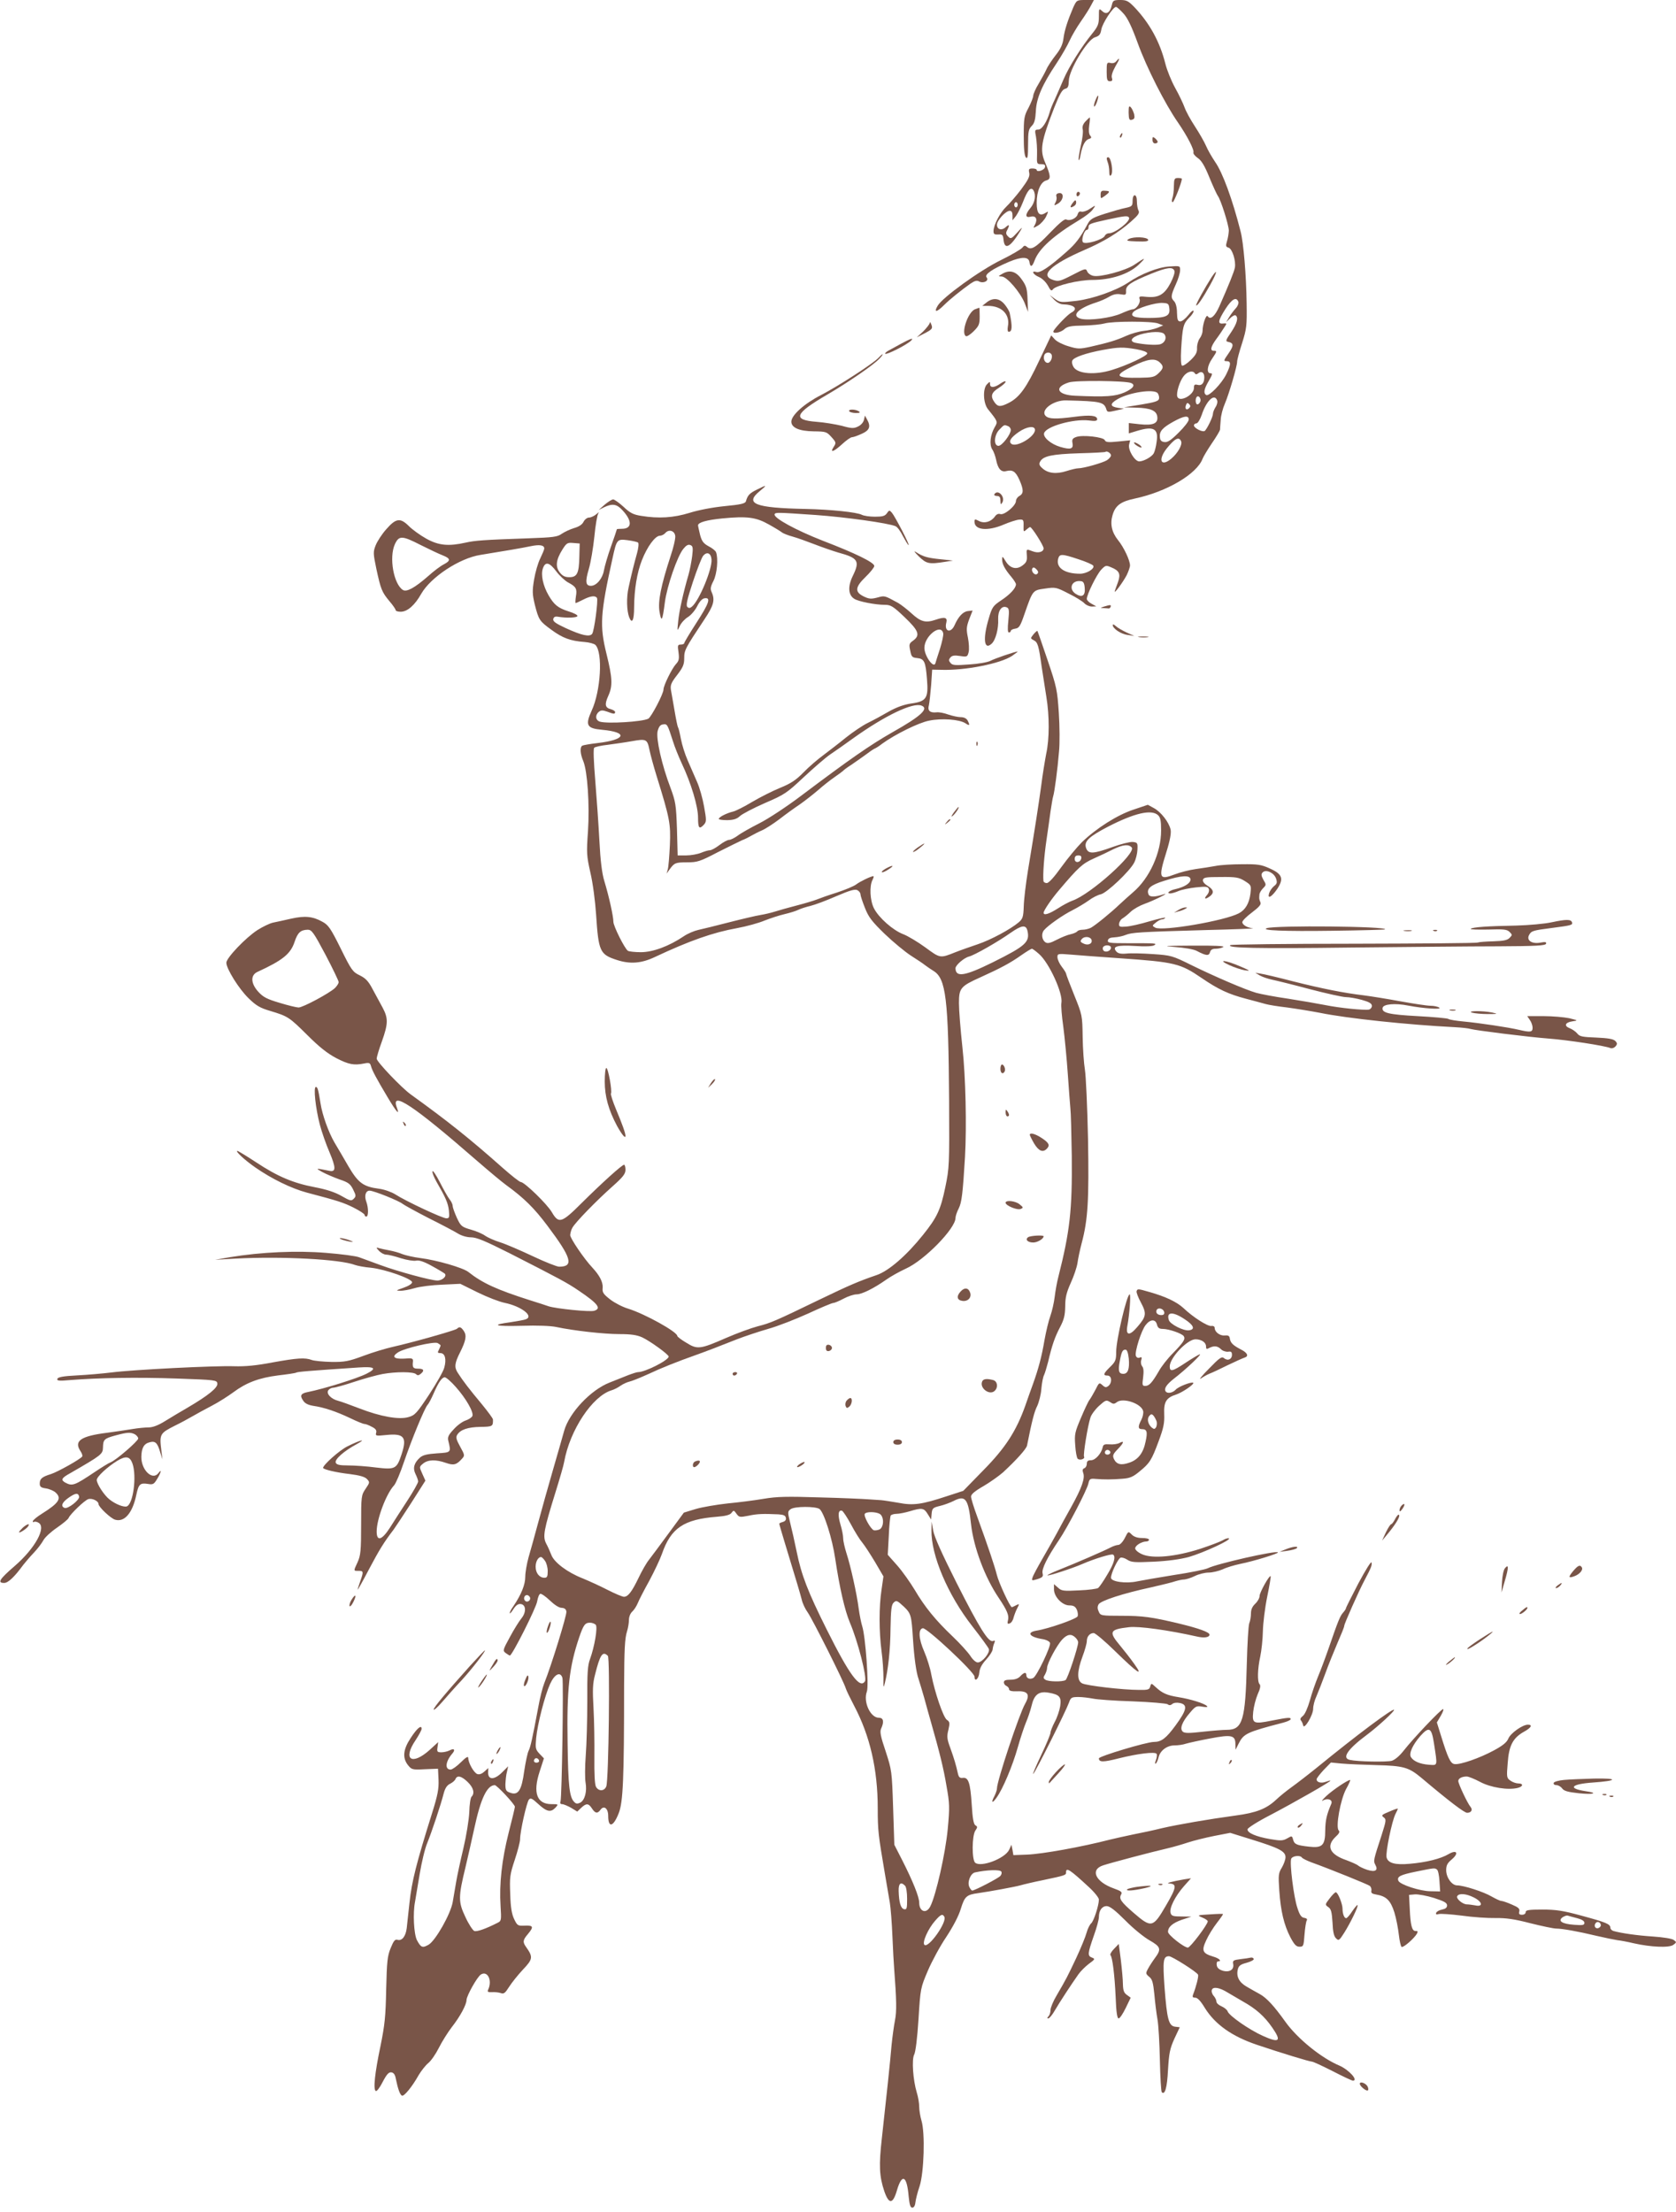 <?xml version="1.0" standalone="no"?>
<!DOCTYPE svg PUBLIC "-//W3C//DTD SVG 20010904//EN"
 "http://www.w3.org/TR/2001/REC-SVG-20010904/DTD/svg10.dtd">
<svg version="1.0" xmlns="http://www.w3.org/2000/svg"
 width="970pt" height="1280pt" viewBox="0 0 970 1280"
 preserveAspectRatio="xMidYMid meet">
<g transform="translate(0,1280) scale(0.1,-0.1)"
fill="#795548" stroke="none">
<path d="M6212 12758 c-32 -75 -51 -132 -57 -180 -4 -34 -17 -62 -45 -97 -21
-27 -46 -64 -54 -83 -8 -18 -29 -55 -45 -83 -17 -27 -30 -58 -31 -68 0 -10
-12 -41 -27 -70 -26 -48 -28 -61 -28 -164 0 -76 4 -116 13 -125 9 -9 12 6 12
75 0 75 3 90 21 108 16 16 21 36 24 85 3 76 37 154 120 278 30 45 64 105 76
132 12 27 41 76 64 109 23 33 50 75 59 93 l17 32 -50 0 c-49 0 -50 -1 -69 -42z"/>
<path d="M6435 12771 c-10 -44 -31 -58 -55 -36 -20 18 -20 17 -20 -31 0 -43
-5 -57 -40 -100 -61 -75 -134 -191 -165 -264 -15 -36 -38 -87 -50 -115 -13
-27 -27 -61 -30 -75 -16 -56 -45 -100 -66 -100 -20 0 -21 -3 -13 -42 4 -24 7
-69 6 -100 -2 -56 -1 -58 24 -58 19 0 25 -4 22 -17 -3 -18 -48 -32 -48 -16 0
4 -11 8 -24 8 -21 0 -24 -4 -19 -26 4 -20 -7 -41 -47 -95 -29 -38 -68 -83 -86
-100 -36 -34 -73 -105 -74 -141 0 -18 5 -21 28 -20 24 2 27 -2 30 -30 6 -62
39 -45 98 52 14 24 11 22 -18 -10 -34 -37 -38 -39 -53 -24 -13 13 -15 21 -6
37 16 31 13 37 -9 17 -23 -21 -50 -13 -50 15 0 25 51 80 74 80 11 0 16 -9 16
-27 l0 -28 20 25 c10 14 29 51 41 82 25 66 45 90 60 67 16 -26 9 -71 -16 -101
-33 -39 -33 -60 0 -52 30 8 42 -14 25 -46 -12 -22 -12 -22 18 -5 16 10 37 33
46 51 15 33 15 33 -3 22 -35 -22 -51 -4 -51 58 0 68 23 122 56 130 27 7 26 26
-7 103 -32 74 -24 121 53 319 31 78 45 103 62 108 17 4 21 13 22 47 1 62 107
238 151 251 25 8 32 16 37 45 6 36 68 131 85 131 5 0 24 -17 43 -38 24 -26 48
-76 83 -172 51 -141 157 -350 232 -458 53 -77 96 -159 90 -175 -2 -6 10 -21
26 -32 21 -14 40 -46 67 -113 21 -51 43 -98 48 -105 17 -21 64 -170 64 -202
-1 -16 -5 -44 -11 -62 -8 -26 -6 -32 9 -36 22 -6 44 -77 37 -116 -5 -25 -34
-97 -90 -224 -26 -58 -52 -80 -67 -57 -9 14 -30 -47 -30 -85 0 -11 -7 -31 -17
-44 -9 -13 -16 -38 -15 -56 1 -24 -7 -40 -37 -69 -22 -21 -44 -35 -50 -32 -6
4 -8 39 -5 94 8 130 12 148 45 182 17 16 29 35 27 41 -2 6 -16 -5 -31 -25 -16
-20 -36 -36 -46 -36 -14 0 -18 9 -19 50 0 31 -7 56 -16 66 -21 21 -20 34 9 98
14 30 25 67 25 82 0 26 0 26 -62 22 -65 -4 -165 -43 -238 -93 -69 -46 -203
-94 -300 -106 -89 -10 -94 -10 -124 11 l-31 23 26 -27 c14 -15 36 -27 50 -27
68 -2 92 -26 48 -49 -20 -11 -87 -80 -101 -104 -11 -20 38 -13 62 9 18 16 38
20 110 21 49 1 104 7 122 12 46 14 277 14 311 0 l29 -11 -33 -14 c-18 -7 -55
-16 -81 -18 -27 -3 -72 -16 -101 -29 -55 -25 -101 -39 -208 -63 -60 -13 -72
-13 -124 3 -32 9 -68 27 -80 40 l-21 23 -70 -147 c-73 -155 -113 -211 -175
-243 -49 -25 -64 -24 -83 3 -25 35 -19 56 24 83 22 14 40 30 40 36 0 6 -13 1
-29 -10 -35 -25 -61 -27 -61 -4 0 16 -1 16 -17 0 -26 -25 -23 -110 5 -145 57
-71 58 -72 39 -104 -26 -45 -32 -101 -14 -129 9 -13 18 -40 22 -59 10 -52 29
-74 59 -66 37 9 54 -2 76 -51 25 -57 25 -79 0 -93 -11 -6 -20 -19 -20 -29 0
-27 -67 -83 -90 -76 -12 4 -23 -1 -32 -14 -22 -31 -61 -42 -92 -26 -23 12 -26
12 -26 -4 0 -49 76 -56 168 -17 35 15 76 28 90 29 25 2 27 -1 26 -36 -1 -35 0
-37 16 -22 9 8 19 15 22 15 10 0 78 -107 78 -123 0 -21 -31 -30 -64 -17 -37
14 -36 15 -33 -26 2 -29 -3 -40 -25 -56 -35 -27 -73 -17 -98 25 -18 29 -20 30
-20 9 0 -26 15 -55 53 -100 15 -18 27 -37 27 -43 0 -22 -33 -58 -84 -92 -49
-33 -54 -39 -74 -108 -35 -117 -26 -184 17 -144 23 20 41 87 38 142 -2 48 20
80 48 69 15 -5 17 -16 11 -76 -5 -47 -4 -70 3 -70 6 0 11 4 11 9 0 5 11 11 25
13 23 3 30 14 54 84 49 140 47 138 119 148 61 9 65 8 137 -29 41 -20 82 -46
91 -56 9 -10 29 -19 43 -19 l26 1 -27 15 c-16 8 -28 21 -28 28 0 26 57 141 83
169 25 26 28 27 58 14 47 -19 56 -38 40 -84 -8 -21 -16 -45 -19 -53 -7 -23 47
50 69 92 10 21 19 46 19 56 0 29 -35 104 -69 146 -37 46 -47 95 -32 145 16 56
48 79 129 96 184 39 358 141 392 230 5 13 29 53 54 90 25 36 46 72 47 78 0 7
2 32 4 57 1 25 12 67 24 94 24 56 71 216 71 243 0 11 13 59 29 108 26 83 28
100 26 230 -2 160 -18 352 -35 416 -47 185 -104 341 -148 403 -18 27 -42 68
-52 92 -10 23 -39 74 -64 112 -25 38 -52 87 -60 110 -8 22 -32 73 -55 114 -22
40 -47 102 -56 138 -32 128 -91 235 -179 328 -35 36 -46 42 -82 42 -39 0 -43
-3 -49 -29z m-545 -1156 c0 -8 -4 -15 -10 -15 -5 0 -10 7 -10 15 0 8 5 15 10
15 6 0 10 -7 10 -15z m907 -382 c4 -9 -6 -39 -22 -70 -35 -67 -69 -87 -137
-81 -44 5 -48 3 -42 -14 6 -21 -20 -58 -41 -58 -7 0 -37 -11 -66 -24 -57 -26
-185 -42 -232 -31 -61 16 -19 61 88 95 22 7 55 21 73 32 23 14 43 19 67 15 31
-5 33 -4 32 20 -2 31 27 51 148 100 90 36 123 40 132 16z m370 -179 c3 -8 -3
-25 -14 -37 -11 -12 -29 -35 -39 -52 l-18 -30 23 23 c12 12 26 20 32 17 18
-12 9 -46 -26 -98 -31 -45 -33 -52 -18 -55 34 -7 35 -21 4 -66 -30 -43 -31
-46 -11 -46 26 0 25 -20 -4 -78 -28 -55 -99 -127 -115 -118 -17 11 -13 34 15
82 21 36 23 44 10 44 -24 0 -20 42 9 84 29 43 30 46 10 46 -23 0 -18 23 13 66
16 21 36 51 46 67 18 27 18 27 -5 25 -33 -4 -30 16 14 85 37 57 62 71 74 41z
m-399 -42 c4 -41 -21 -52 -121 -52 -83 0 -108 10 -88 34 18 22 128 56 171 53
32 -2 35 -5 38 -35z m-30 -145 c18 -21 3 -54 -27 -60 -25 -5 -89 -1 -138 9
-39 8 -26 32 25 48 60 18 126 20 140 3z m-161 -88 c38 -7 63 -16 63 -24 0 -14
-116 -69 -205 -96 -97 -30 -195 -23 -221 16 -8 12 -12 29 -8 38 7 19 79 44
177 62 92 17 117 17 194 4z m-492 -29 c10 -16 -5 -50 -21 -50 -17 0 -28 24
-20 45 6 17 32 20 41 5z m627 -47 c24 -22 23 -35 -8 -64 -22 -21 -36 -24 -107
-25 -144 -3 -153 13 -39 68 84 41 126 47 154 21z m203 -63 c5 -8 11 -7 20 0
19 15 35 4 35 -23 0 -34 -15 -51 -39 -44 -17 4 -21 1 -21 -18 0 -41 -83 -85
-96 -51 -8 21 13 90 37 120 21 27 53 34 64 16z m-370 -56 c29 -11 14 -32 -37
-55 -54 -23 -107 -27 -285 -19 -104 4 -126 49 -37 77 39 13 325 10 359 -3z
m155 -59 c6 -8 10 -22 8 -32 -2 -14 -24 -21 -103 -34 l-100 -16 70 -2 c84 -2
119 -17 123 -53 5 -39 -25 -51 -102 -43 l-63 7 0 -30 0 -30 46 14 c98 30 127
14 115 -63 -3 -26 -11 -56 -16 -65 -10 -21 -59 -48 -85 -48 -26 1 -66 67 -58
98 l6 24 -70 -7 c-58 -6 -72 -4 -77 8 -7 18 -129 32 -166 18 -20 -7 -25 -15
-21 -34 7 -35 -10 -41 -71 -23 -54 16 -101 56 -93 80 13 39 170 83 258 73 37
-5 49 -3 49 7 0 22 -41 26 -131 14 -108 -14 -149 -13 -167 5 -33 33 44 92 118
90 205 -5 220 -9 234 -54 4 -14 11 -15 53 -5 l48 11 -34 5 c-47 7 -49 23 -5
49 67 40 212 62 234 36z m247 -49 c-4 -9 -11 -16 -17 -16 -11 0 -14 33 -3 44
11 10 26 -11 20 -28z m97 8 c4 -9 0 -27 -9 -40 -8 -13 -15 -30 -15 -39 0 -18
-36 -91 -48 -99 -13 -8 -62 17 -62 32 0 6 6 12 14 12 8 0 21 21 31 49 27 82
73 126 89 85z m-162 -46 c-15 -15 -26 -4 -18 18 5 13 9 15 18 6 9 -9 9 -15 0
-24z m-2 -66 c0 -10 -26 -44 -59 -76 -44 -44 -64 -57 -82 -54 -17 2 -25 10
-26 28 -4 34 15 55 78 90 62 34 89 38 89 12z m-1046 -38 c9 -3 16 -13 16 -22
0 -26 -51 -92 -71 -92 -30 0 -26 64 6 95 27 28 27 28 49 19z m156 -22 c0 -40
-109 -104 -137 -80 -17 14 -3 36 43 68 48 33 94 38 94 12z m846 -66 c8 -20
-20 -69 -57 -100 -59 -50 -79 -9 -28 57 48 60 73 73 85 43z m-406 -81 c0 -7
-10 -19 -23 -28 -24 -15 -135 -47 -167 -47 -10 0 -40 -7 -68 -16 -59 -19 -108
-13 -140 17 -17 15 -20 24 -12 38 17 32 69 43 225 48 82 2 151 6 153 8 8 8 32
-8 32 -20z m-189 -601 c44 -14 82 -31 86 -37 11 -17 -37 -47 -76 -47 -89 0
-140 34 -127 86 8 30 21 30 117 -2z m-237 -84 c-14 -14 -39 14 -29 31 5 8 12
6 23 -5 11 -11 13 -19 6 -26z m274 -83 c4 -45 -16 -57 -53 -33 -43 29 -22 80
30 73 15 -1 21 -11 23 -40z"/>
<path d="M6574 10225 c11 -8 25 -15 30 -15 6 0 2 7 -8 15 -11 8 -25 15 -30 15
-6 0 -2 -7 8 -15z"/>
<path d="M6460 12445 c-7 -9 -21 -13 -34 -9 -20 4 -21 1 -21 -51 0 -46 3 -55
18 -55 14 0 17 5 12 20 -4 12 4 36 20 65 27 45 29 59 5 30z"/>
<path d="M6340 12220 c-7 -17 -10 -33 -8 -36 3 -3 11 9 17 27 14 42 7 49 -9 9z"/>
<path d="M6532 12148 c1 -39 4 -45 19 -41 15 4 17 11 13 32 -4 14 -12 32 -19
40 -11 11 -13 6 -13 -31z"/>
<path d="M6282 12097 c-14 -15 -19 -30 -16 -44 4 -12 -1 -57 -11 -98 -9 -42
-15 -79 -12 -81 3 -3 8 11 11 31 10 53 26 84 48 91 15 4 17 9 7 20 -7 9 -9 30
-5 59 4 25 5 45 3 45 -2 0 -13 -10 -25 -23z"/>
<path d="M6485 12019 c-4 -6 -5 -12 -2 -15 2 -3 7 2 10 11 7 17 1 20 -8 4z"/>
<path d="M6670 11991 c0 -12 6 -21 15 -21 8 0 15 4 15 9 0 5 -7 14 -15 21 -13
10 -15 9 -15 -9z"/>
<path d="M6410 11864 c6 -14 10 -39 10 -57 0 -21 3 -28 10 -21 15 15 1 104
-16 104 -10 0 -11 -6 -4 -26z"/>
<path d="M6794 11723 c0 -27 -4 -58 -9 -70 -4 -14 -3 -23 2 -23 8 0 53 115 53
135 0 3 -10 5 -22 5 -21 0 -23 -5 -24 -47z"/>
<path d="M6370 11673 c0 -24 0 -24 25 -6 31 23 31 28 0 29 -20 2 -25 -3 -25
-23z"/>
<path d="M6127 11682 c-12 -2 -16 -9 -13 -19 3 -8 1 -23 -5 -34 -10 -19 -9
-20 11 -9 36 19 42 69 7 62z"/>
<path d="M6230 11674 c0 -8 5 -12 10 -9 6 3 10 10 10 16 0 5 -4 9 -10 9 -5 0
-10 -7 -10 -16z"/>
<path d="M6555 11638 c0 -29 -3 -33 -40 -41 -22 -4 -77 -20 -121 -34 -69 -22
-84 -31 -98 -57 -45 -84 -71 -118 -129 -168 -96 -85 -148 -119 -169 -112 -32
10 -19 -15 15 -29 19 -8 40 -29 52 -50 15 -29 21 -33 29 -21 17 22 149 54 227
54 108 0 210 33 268 87 48 46 42 46 -24 1 -50 -34 -199 -74 -238 -64 -15 3
-31 15 -35 26 -7 18 -12 17 -85 -21 -72 -37 -81 -39 -112 -29 -79 26 -15 88
180 173 114 49 196 99 271 165 42 37 51 50 43 64 -5 9 -9 33 -9 52 0 22 -5 36
-13 36 -7 0 -12 -13 -12 -32z m-21 -97 c12 -19 -79 -91 -116 -91 -10 0 -21 -7
-24 -15 -9 -21 -111 -52 -126 -37 -12 12 7 72 23 72 5 0 9 7 9 15 0 19 8 22
112 45 98 21 115 23 122 11z"/>
<path d="M6207 11624 c-18 -24 -13 -31 11 -15 8 5 12 15 10 24 -2 12 -7 10
-21 -9z"/>
<path d="M6305 11590 c-16 -11 -37 -17 -46 -15 -11 4 -18 -2 -22 -15 -6 -23
-45 -41 -66 -30 -9 5 -39 -20 -93 -76 -84 -88 -110 -103 -134 -83 -12 10 -17
9 -27 -4 -7 -9 -61 -41 -122 -71 -125 -61 -340 -217 -368 -265 -24 -40 -7 -40
35 2 34 34 100 87 155 126 24 16 37 20 50 12 26 -13 59 5 43 24 -14 17 34 49
130 90 74 31 114 30 118 -2 5 -32 16 -28 30 10 25 68 110 145 262 236 30 18
63 43 73 57 22 29 20 29 -18 4z"/>
<path d="M6533 11417 c-18 -10 -11 -12 47 -14 52 -2 68 1 65 10 -7 16 -84 19
-112 4z"/>
<path d="M5800 11215 c-24 -14 -24 -14 -3 -15 30 0 107 -90 133 -153 l20 -52
-3 72 c-2 61 -7 79 -33 115 -33 48 -70 59 -114 33z"/>
<path d="M7013 11197 c-39 -61 -94 -160 -90 -164 6 -6 37 39 82 120 39 71 45
99 8 44z"/>
<path d="M5710 11050 l-25 -20 33 0 c81 0 129 -51 115 -120 -3 -18 -1 -30 5
-30 20 0 22 29 6 107 -2 12 -16 35 -30 52 -30 36 -67 40 -104 11z"/>
<path d="M5642 11010 c-40 -17 -81 -137 -52 -155 6 -4 26 9 45 28 31 31 35 41
35 86 0 28 -1 51 -2 50 -2 0 -13 -4 -26 -9z"/>
<path d="M5381 10931 c-1 -7 -18 -29 -38 -49 l-37 -34 41 21 c49 25 53 30 42
56 -4 11 -8 14 -8 6z"/>
<path d="M5215 10811 c-27 -15 -61 -33 -73 -40 -13 -7 -21 -15 -19 -18 8 -8
126 52 150 76 19 19 -5 11 -58 -18z"/>
<path d="M5085 10730 c-29 -32 -231 -163 -333 -216 -98 -50 -172 -117 -172
-154 0 -35 46 -55 129 -56 71 -1 75 -2 103 -33 28 -31 28 -34 13 -57 -24 -37
0 -29 49 16 24 22 49 40 57 40 8 0 33 9 57 20 45 20 53 42 30 83 l-12 22 -6
-25 c-3 -14 -18 -31 -34 -38 -24 -12 -37 -12 -94 4 -37 9 -103 20 -146 23
-142 11 -128 47 61 157 120 70 270 173 302 208 14 14 22 26 19 26 -3 0 -13 -9
-23 -20z"/>
<path d="M4915 10420 c3 -5 21 -10 38 -10 24 0 28 3 17 10 -20 13 -63 13 -55
0z"/>
<path d="M4381 9967 c-43 -21 -54 -33 -64 -68 -4 -13 -30 -19 -124 -28 -70 -7
-153 -23 -203 -39 -91 -28 -177 -34 -280 -17 -44 7 -63 16 -101 52 -25 23 -53
43 -60 43 -8 0 -30 -14 -49 -30 l-35 -31 32 16 c47 22 72 19 105 -17 58 -62
57 -108 -3 -108 -16 0 -29 -1 -29 -3 0 -2 -15 -47 -34 -100 -19 -53 -37 -116
-41 -139 -8 -46 -43 -88 -75 -88 -31 0 -34 24 -12 98 11 37 25 121 32 187 6
66 17 127 23 135 7 8 1 6 -11 -5 -13 -11 -32 -20 -43 -20 -11 0 -25 -11 -32
-25 -8 -16 -27 -28 -55 -36 -23 -7 -55 -22 -71 -33 -25 -18 -49 -21 -192 -26
-263 -9 -311 -13 -364 -25 -99 -22 -156 -17 -228 23 -36 20 -81 53 -100 72
-50 50 -75 47 -131 -17 -26 -29 -53 -71 -62 -94 -15 -38 -14 -48 4 -135 26
-120 32 -135 76 -188 20 -23 36 -47 36 -52 0 -5 13 -9 29 -9 39 0 82 38 119
104 55 96 221 206 343 225 142 23 242 40 289 50 52 11 80 7 80 -13 0 -6 -11
-32 -23 -57 -13 -25 -29 -81 -36 -123 -11 -66 -10 -85 4 -144 23 -90 27 -96
97 -147 64 -47 109 -64 191 -70 27 -2 56 -10 63 -17 44 -44 31 -267 -22 -381
-38 -84 -28 -102 60 -110 154 -14 139 -58 -27 -77 -43 -5 -82 -12 -87 -15 -15
-9 -12 -48 6 -90 24 -59 37 -252 27 -405 -9 -126 -8 -142 14 -240 14 -59 28
-166 33 -243 14 -214 22 -230 120 -262 77 -25 142 -20 220 17 200 94 336 142
475 167 55 10 127 30 160 44 33 13 85 30 115 37 30 7 66 18 80 25 14 7 46 17
71 23 25 6 92 31 149 56 79 34 108 42 122 35 10 -5 18 -16 18 -24 0 -8 12 -44
26 -79 21 -54 41 -79 114 -150 49 -47 118 -104 152 -126 35 -22 72 -47 83 -56
11 -8 32 -23 47 -32 73 -44 87 -159 91 -752 2 -373 1 -389 -22 -500 -27 -131
-48 -175 -129 -276 -95 -119 -198 -208 -267 -232 -105 -36 -159 -59 -331 -142
-258 -125 -284 -136 -359 -155 -38 -10 -120 -40 -182 -67 -151 -66 -167 -68
-231 -28 -29 17 -52 35 -52 39 0 24 -188 128 -284 158 -31 9 -78 33 -104 53
-41 32 -47 41 -44 69 2 32 -18 71 -60 116 -48 51 -128 169 -128 188 1 12 6 32
13 43 17 31 140 157 230 237 63 56 77 74 77 98 0 16 -4 29 -8 29 -12 0 -129
-106 -244 -220 -118 -118 -134 -123 -174 -55 -27 47 -159 175 -180 175 -7 0
-54 37 -106 83 -187 166 -317 270 -531 424 -54 39 -197 189 -197 207 0 8 13
53 30 99 37 104 37 134 5 195 -14 26 -40 74 -58 107 -25 48 -41 64 -75 81 -40
19 -48 29 -110 155 -58 117 -72 137 -106 155 -55 31 -101 36 -181 18 -38 -9
-86 -19 -105 -23 -19 -4 -60 -24 -90 -43 -68 -44 -180 -161 -180 -189 0 -35
73 -152 129 -206 44 -43 67 -56 125 -73 103 -31 110 -36 215 -140 69 -69 116
-106 167 -133 72 -37 102 -43 162 -31 29 6 34 3 39 -15 7 -26 31 -71 96 -180
52 -87 72 -109 54 -61 -39 103 94 15 467 -310 67 -58 141 -120 166 -138 102
-74 162 -133 239 -236 139 -185 154 -236 67 -236 -13 0 -81 27 -151 60 -70 33
-155 70 -190 81 -36 11 -74 29 -87 38 -13 10 -49 26 -81 35 -55 16 -60 20 -83
69 -13 29 -24 59 -24 68 0 9 -8 27 -19 40 -10 13 -35 58 -56 99 -21 41 -40 69
-42 62 -3 -6 8 -33 23 -60 53 -92 67 -123 72 -167 4 -40 2 -45 -15 -45 -23 0
-238 101 -296 139 -21 13 -62 28 -93 32 -92 12 -121 34 -177 129 -27 47 -64
110 -82 140 -34 59 -70 159 -80 225 -13 81 -17 95 -27 95 -15 0 -2 -122 23
-218 11 -42 36 -114 56 -160 38 -90 38 -116 -2 -107 -79 16 -82 16 -40 -7 22
-12 67 -31 100 -43 51 -17 63 -26 79 -59 17 -34 17 -39 3 -53 -14 -14 -21 -12
-70 16 -38 22 -87 38 -155 51 -126 24 -216 62 -341 145 -55 36 -103 65 -107
65 -15 0 42 -53 104 -96 95 -66 208 -121 297 -145 186 -49 213 -58 273 -88 34
-17 62 -36 62 -41 0 -6 5 -10 10 -10 13 0 13 51 0 86 -13 34 -4 64 19 64 24 0
171 -59 192 -77 9 -7 76 -44 150 -82 74 -37 150 -77 169 -89 21 -13 52 -22 76
-22 32 0 82 -21 223 -92 290 -148 332 -170 401 -217 111 -75 132 -103 89 -116
-24 -8 -221 12 -264 26 -16 6 -64 21 -105 34 -195 62 -278 100 -360 165 -31
24 -182 68 -277 80 -40 5 -87 16 -105 23 -18 8 -51 17 -73 21 -22 4 -49 10
-60 13 -20 6 -20 5 -1 -16 11 -11 29 -21 40 -21 12 0 50 -9 86 -21 36 -11 75
-17 88 -14 16 4 45 -5 90 -30 37 -20 71 -41 76 -45 14 -14 -13 -40 -43 -40
-37 0 -231 53 -331 90 -47 17 -101 37 -120 44 -19 8 -106 19 -193 26 -169 14
-375 5 -557 -25 l-85 -15 120 7 c272 14 603 -4 690 -37 14 -5 55 -13 92 -16
83 -9 238 -64 238 -84 0 -9 -21 -22 -50 -32 -43 -15 -46 -17 -20 -17 17 -1 55
6 85 15 30 9 102 18 160 20 l104 5 101 -50 c55 -27 125 -54 155 -60 97 -20
171 -77 124 -95 -9 -4 -49 -11 -88 -17 -119 -16 -93 -25 62 -21 91 3 169 0
202 -7 98 -21 274 -41 365 -41 67 0 101 -5 132 -19 45 -21 153 -99 153 -111 0
-21 -136 -90 -177 -90 -8 0 -35 -9 -61 -19 -26 -10 -72 -29 -103 -41 -109 -42
-235 -175 -264 -280 -7 -25 -35 -124 -63 -220 -28 -96 -67 -236 -87 -310 -20
-74 -45 -165 -56 -202 -10 -36 -19 -87 -19 -112 0 -46 -23 -103 -69 -171 -12
-16 -21 -34 -21 -40 0 -5 10 5 21 23 15 23 28 32 43 30 31 -4 33 -48 3 -84
-13 -16 -43 -64 -66 -107 -41 -75 -42 -79 -25 -92 11 -8 22 -15 25 -15 13 0
153 277 158 314 4 22 11 41 18 43 6 2 31 -15 55 -38 26 -25 53 -43 68 -43 17
-1 26 -7 28 -22 3 -20 -87 -312 -128 -414 -10 -25 -25 -85 -34 -135 -35 -187
-46 -236 -57 -257 -6 -12 -17 -64 -25 -116 -15 -113 -35 -143 -81 -126 -24 8
-28 15 -28 49 1 22 4 55 9 72 l7 32 -35 -35 c-44 -44 -81 -45 -81 -2 l1 27
-22 -20 c-14 -13 -29 -19 -41 -15 -20 6 -53 65 -53 93 0 12 -13 5 -43 -25 -23
-23 -50 -42 -59 -42 -35 0 -30 47 10 93 19 22 10 32 -16 18 -12 -6 -33 -11
-47 -11 -24 0 -27 3 -23 29 l4 30 -49 -45 c-104 -93 -158 -56 -82 56 19 29 35
58 35 66 0 25 -26 4 -63 -53 -44 -66 -49 -115 -16 -157 21 -26 25 -28 98 -24
l76 3 3 -64 c2 -52 -4 -87 -38 -195 -90 -287 -117 -393 -130 -516 -6 -58 -14
-124 -16 -147 -6 -49 -28 -76 -54 -68 -14 4 -22 -6 -39 -48 -19 -46 -22 -77
-26 -238 -3 -157 -8 -206 -33 -329 -33 -157 -43 -252 -27 -260 6 -3 24 21 40
53 23 44 35 57 50 55 14 -2 22 -14 26 -38 12 -58 24 -93 36 -97 12 -4 58 51
96 119 15 25 40 57 56 70 16 13 43 52 61 88 18 36 52 90 75 120 48 61 85 130
85 157 1 25 62 134 83 147 38 24 67 -32 43 -86 -7 -14 -3 -17 21 -16 15 1 38
-1 50 -5 19 -7 26 -1 49 35 15 24 51 69 80 100 58 61 60 73 19 131 -21 29 -19
41 10 75 35 42 32 51 -17 49 -41 -2 -44 0 -62 37 -14 29 -21 68 -23 145 -4 97
-2 114 26 198 17 51 31 105 31 120 0 45 38 213 51 229 10 12 18 8 55 -26 49
-45 72 -49 99 -20 18 20 17 20 -23 20 -85 0 -109 65 -69 188 l25 77 -26 27
c-23 25 -24 32 -19 90 8 83 50 246 81 314 26 57 59 73 71 35 7 -24 -3 -694
-11 -715 -4 -10 -1 -16 9 -16 9 0 32 -10 52 -21 l36 -22 23 22 c29 27 42 27
62 -4 19 -29 32 -31 49 -8 20 28 45 9 45 -35 0 -72 30 -64 61 16 25 64 31 194
31 737 1 209 4 275 17 315 6 19 11 49 11 66 0 18 8 38 19 48 11 10 25 32 32
49 7 18 37 76 67 130 29 54 62 124 73 155 52 150 126 200 318 215 52 4 77 11
85 23 12 16 14 15 28 -5 15 -21 19 -22 70 -12 51 11 84 12 173 8 30 -2 41 -7
43 -20 3 -12 -4 -20 -17 -24 -12 -3 -21 -8 -21 -10 0 -3 14 -51 31 -107 78
-256 89 -294 99 -332 5 -23 21 -56 35 -75 27 -38 209 -400 220 -439 4 -13 26
-58 48 -100 92 -174 137 -368 137 -594 0 -127 3 -153 41 -376 11 -63 24 -140
29 -170 5 -30 12 -118 15 -195 3 -77 8 -160 10 -185 14 -184 15 -250 5 -300
-6 -30 -15 -95 -20 -145 -8 -97 -30 -302 -56 -537 -18 -158 -15 -222 14 -308
27 -78 50 -76 74 8 29 97 57 82 67 -38 5 -49 10 -65 21 -65 9 0 16 11 18 30 2
17 12 59 24 93 26 80 33 310 11 381 -7 24 -13 60 -13 80 0 20 -6 57 -14 82
-22 73 -30 192 -15 220 8 15 18 95 25 205 11 179 12 181 54 280 23 54 71 143
107 196 40 61 72 122 84 163 22 71 33 81 100 90 70 10 211 36 244 45 17 5 75
19 130 30 133 28 135 29 135 46 0 30 22 16 131 -85 33 -30 59 -63 59 -73 0
-34 -30 -126 -45 -138 -8 -7 -20 -31 -26 -53 -6 -23 -33 -89 -60 -147 -52
-110 -56 -118 -113 -216 -20 -33 -36 -72 -36 -85 0 -14 -5 -30 -12 -37 -8 -8
-8 -12 -1 -12 6 0 24 21 39 48 28 48 97 153 136 208 12 17 39 44 60 60 36 26
37 29 18 36 -27 10 -25 24 10 125 17 46 30 96 30 109 0 39 18 64 45 64 18 0
49 -24 108 -83 45 -46 108 -97 140 -115 65 -37 70 -51 31 -103 -14 -19 -32
-47 -40 -62 -14 -26 -13 -29 7 -46 18 -14 23 -33 30 -102 4 -46 12 -111 18
-144 6 -33 12 -140 14 -238 2 -97 7 -180 11 -184 18 -18 31 26 36 130 6 98 11
122 37 180 l31 66 -26 3 c-38 4 -48 43 -62 227 -11 157 -8 181 26 181 17 0
161 -91 168 -107 4 -10 -11 -69 -29 -115 -5 -14 -2 -18 13 -18 13 0 31 -19 55
-59 60 -96 157 -165 303 -214 136 -46 304 -97 317 -97 7 0 61 -25 120 -55 58
-30 111 -55 117 -55 34 0 -23 63 -78 87 -105 44 -244 157 -313 254 -65 91
-108 138 -148 160 -20 11 -54 30 -76 43 -44 25 -61 59 -51 100 5 21 16 29 51
38 25 7 44 17 41 23 -2 5 -10 9 -17 7 -7 -2 -34 -6 -60 -9 -41 -5 -45 -8 -42
-27 7 -33 -20 -51 -60 -40 -22 7 -33 17 -35 32 -2 12 1 22 7 22 25 0 8 18 -28
28 -62 19 -68 34 -40 94 13 29 41 74 62 101 21 27 37 50 35 51 -1 2 -36 1 -77
-2 -73 -4 -74 -5 -43 -18 18 -7 32 -17 32 -22 0 -18 -101 -152 -115 -152 -22
0 -115 73 -115 91 0 28 26 51 80 70 l55 18 -57 1 c-48 0 -58 3 -63 20 -9 27
26 97 77 155 l41 46 -39 -6 c-74 -13 -109 -23 -88 -24 47 -2 44 -22 -18 -128
-75 -129 -84 -131 -187 -42 -75 65 -86 82 -72 107 7 13 0 19 -42 34 -107 38
-140 109 -62 134 42 14 279 77 375 99 30 7 82 22 115 33 33 11 102 28 152 38
l93 18 122 -38 c162 -50 198 -69 198 -103 0 -14 -10 -41 -21 -60 -20 -32 -21
-44 -15 -132 8 -119 27 -199 64 -271 23 -43 34 -55 53 -55 23 0 24 4 29 70 3
39 9 76 13 82 5 7 -1 13 -14 15 -17 2 -27 16 -40 57 -21 60 -46 260 -36 285 7
17 52 22 62 7 3 -5 27 -17 53 -27 111 -40 328 -128 340 -137 7 -6 11 -18 9
-28 -3 -13 4 -18 28 -22 59 -10 83 -34 105 -103 11 -36 22 -94 26 -130 4 -35
11 -67 16 -70 10 -6 73 49 89 77 6 13 4 16 -8 15 -21 -1 -30 33 -34 131 l-4
78 35 3 c19 1 69 -8 110 -21 59 -19 75 -28 75 -43 0 -13 -9 -20 -29 -24 -16
-3 -31 -11 -34 -19 -3 -9 1 -11 15 -7 10 3 70 -1 133 -9 63 -9 151 -15 195
-14 60 1 110 -6 202 -30 68 -17 135 -31 150 -31 34 0 125 -16 233 -42 47 -11
101 -22 120 -25 19 -2 62 -10 95 -18 102 -23 207 -27 230 -9 19 14 19 16 2 28
-10 8 -61 16 -120 20 -92 6 -182 19 -229 32 -10 3 -18 12 -18 19 0 21 -24 31
-168 70 -106 29 -147 35 -226 35 -79 0 -96 -3 -96 -15 0 -9 -9 -15 -21 -15
-16 0 -20 5 -16 19 4 16 -5 24 -43 40 -27 12 -54 21 -61 21 -7 0 -32 12 -57
26 -46 27 -161 64 -199 64 -30 0 -63 45 -63 88 0 28 7 41 32 62 43 36 30 59
-18 31 -45 -27 -130 -48 -224 -56 -86 -8 -127 4 -135 37 -7 27 31 210 51 250
8 15 14 29 14 32 0 2 -22 -5 -49 -17 -44 -18 -48 -22 -33 -33 16 -12 15 -19
-11 -101 -49 -150 -49 -151 -37 -174 18 -32 0 -44 -47 -29 -21 7 -45 18 -53
25 -8 7 -39 20 -68 31 -96 33 -118 81 -63 134 21 19 27 30 19 38 -19 19 10
179 43 240 16 28 26 52 23 52 -14 0 -99 -57 -138 -93 -22 -21 -31 -33 -20 -26
28 16 59 5 49 -19 -27 -63 -34 -95 -35 -153 0 -88 -17 -104 -94 -95 -72 8 -85
14 -92 41 -6 22 -7 23 -34 7 -25 -14 -37 -15 -100 -4 -80 14 -130 35 -130 56
0 8 60 46 134 84 137 72 346 191 346 198 0 2 -11 -1 -25 -6 -28 -11 -55 -4
-55 14 0 6 19 30 41 54 l42 43 61 -6 c33 -3 124 -7 201 -9 158 -4 188 -12 263
-75 160 -135 247 -201 263 -201 24 0 34 17 20 34 -18 21 -71 134 -71 150 0 15
21 26 49 26 10 0 45 -14 77 -31 61 -33 162 -49 218 -35 32 8 34 26 3 26 -12 0
-33 7 -45 16 -22 15 -23 20 -16 102 7 101 30 145 94 181 42 23 52 41 23 41
-31 0 -100 -49 -113 -80 -9 -22 -32 -41 -84 -69 -81 -44 -195 -84 -228 -79
-23 3 -38 34 -79 167 l-23 74 23 39 c12 21 18 38 13 38 -12 0 -174 -171 -227
-239 -25 -32 -51 -54 -70 -60 -29 -8 -198 -5 -242 5 -49 10 -14 62 99 146 64
48 162 138 156 144 -9 8 -212 -143 -447 -335 -52 -42 -117 -92 -145 -112 -28
-20 -69 -53 -91 -74 -56 -52 -114 -75 -235 -91 -155 -21 -334 -52 -425 -73
-44 -11 -118 -27 -165 -36 -47 -10 -107 -23 -135 -30 -167 -43 -389 -83 -480
-87 l-80 -3 -5 30 -6 30 -14 -30 c-25 -50 -162 -102 -196 -74 -20 17 -19 157
1 186 13 19 13 23 1 30 -11 6 -17 38 -22 120 -8 126 -19 160 -52 155 -16 -2
-23 3 -28 25 -11 50 -22 87 -44 148 -19 51 -21 67 -11 105 9 40 8 47 -9 58
-21 15 -70 159 -90 262 -6 36 -25 96 -41 133 -32 73 -36 130 -8 135 23 4 299
-254 299 -280 0 -34 25 -14 28 24 2 24 15 48 39 74 20 22 37 48 38 59 1 11 5
28 10 38 5 13 4 16 -8 11 -26 -9 -77 72 -212 339 -84 167 -128 265 -134 300
l-9 52 -1 -50 c-3 -144 95 -375 236 -555 49 -63 93 -123 96 -132 8 -22 -38
-78 -64 -78 -11 0 -29 16 -43 38 -13 20 -59 71 -102 112 -99 94 -161 170 -220
270 -26 43 -71 107 -101 141 l-55 62 6 109 c2 59 8 112 11 118 3 5 19 10 34
10 15 0 50 7 77 15 69 21 82 19 103 -16 l20 -32 3 34 c3 31 7 35 49 45 25 6
59 19 77 28 70 36 86 15 102 -134 15 -134 80 -308 160 -426 49 -73 61 -102 54
-129 -5 -20 -3 -24 10 -19 9 3 19 18 22 33 4 14 13 39 21 54 14 27 13 28 -6
18 -11 -6 -22 -11 -25 -11 -10 0 -76 142 -87 188 -12 48 -48 156 -113 335 -20
54 -36 106 -36 117 0 13 22 32 73 61 39 23 89 59 111 78 81 75 136 137 140
156 29 145 42 196 59 229 10 22 22 67 24 100 3 34 10 70 16 80 5 11 15 45 23
75 22 95 39 144 69 201 23 44 29 68 30 120 0 51 7 80 32 136 18 39 35 90 39
115 3 24 14 76 24 114 37 138 43 252 37 605 -4 184 -12 364 -18 400 -6 36 -12
121 -13 190 -2 124 -2 126 -49 242 -26 64 -47 120 -47 124 0 4 -11 22 -25 40
-14 18 -25 43 -25 55 0 21 2 21 78 15 42 -4 169 -13 282 -21 319 -22 351 -30
474 -114 98 -67 157 -94 256 -120 47 -13 99 -26 115 -31 17 -5 73 -14 125 -20
52 -7 138 -21 190 -31 156 -32 506 -69 780 -83 41 -2 82 -7 90 -10 25 -8 336
-47 455 -56 106 -8 323 -41 356 -55 9 -3 21 1 29 10 11 13 11 19 -2 32 -12 11
-42 16 -110 19 -79 3 -96 6 -109 23 -10 12 -29 25 -44 31 -35 13 -27 34 16 40
33 5 33 5 -19 18 -30 6 -96 12 -148 12 l-95 0 15 -22 c9 -12 16 -33 16 -45 0
-26 -12 -28 -80 -12 -59 14 -225 39 -320 48 -42 4 -81 10 -88 15 -6 4 -86 11
-177 16 -168 9 -209 19 -203 48 4 22 72 28 148 13 88 -17 198 -24 180 -12 -8
6 -31 11 -51 11 -20 0 -98 12 -175 26 -76 14 -170 29 -209 34 -118 14 -243 39
-410 81 -88 23 -173 43 -190 45 l-30 5 27 -16 c16 -9 47 -19 70 -24 24 -5 122
-29 219 -55 96 -25 190 -46 209 -46 18 0 60 -7 92 -16 43 -12 58 -21 58 -35 0
-9 -8 -19 -17 -21 -28 -5 -170 9 -253 26 -41 8 -138 25 -215 37 -77 11 -160
27 -185 34 -65 19 -237 93 -372 159 -113 56 -120 58 -225 65 -59 4 -129 6
-154 3 -33 -3 -49 1 -59 13 -24 29 6 37 110 31 56 -4 101 -2 110 4 18 12 12
12 -153 12 -105 0 -118 2 -115 16 2 12 14 17 38 18 19 1 49 7 65 14 36 14 72
17 460 28 165 4 290 9 277 10 -32 3 -62 20 -62 36 0 8 25 33 56 56 41 31 54
46 49 58 -8 20 -8 21 -6 45 0 9 10 26 21 37 19 19 19 21 2 49 -13 24 -14 33
-4 43 19 19 65 -2 77 -35 8 -24 6 -31 -12 -45 -11 -9 -24 -28 -28 -41 -11 -36
15 -22 47 25 39 59 30 86 -42 118 -50 23 -70 26 -161 25 -57 0 -126 -4 -154
-10 -27 -5 -79 -13 -115 -18 -36 -5 -91 -19 -122 -31 -90 -34 -95 -22 -47 131
21 67 28 109 24 128 -9 43 -56 103 -97 125 l-35 19 -83 -28 c-94 -31 -215
-108 -298 -188 -29 -29 -83 -94 -119 -144 -43 -60 -73 -93 -85 -93 -10 0 -19
6 -19 13 -4 36 4 144 17 232 8 55 19 131 24 170 6 38 12 77 15 86 8 24 26 159
34 259 5 47 4 148 -1 225 -9 132 -12 149 -65 305 -31 91 -57 167 -59 169 -2 2
-12 -7 -23 -20 -18 -23 -18 -23 2 -34 23 -11 29 -31 46 -155 7 -47 19 -124 27
-173 18 -110 18 -243 -1 -329 -7 -37 -21 -120 -29 -185 -16 -116 -33 -227 -77
-493 -12 -74 -23 -166 -24 -205 -2 -61 -6 -72 -29 -92 -47 -40 -162 -102 -237
-127 -41 -14 -99 -34 -129 -46 -90 -36 -88 -36 -175 28 -44 32 -101 66 -127
76 -59 22 -142 95 -170 150 -23 45 -27 130 -8 165 6 12 8 21 5 21 -14 0 -78
-31 -100 -48 -13 -10 -63 -31 -112 -47 -48 -15 -101 -34 -118 -41 -16 -6 -68
-22 -115 -34 -47 -12 -103 -28 -125 -35 -22 -7 -60 -16 -85 -20 -25 -4 -106
-23 -180 -42 -74 -19 -154 -39 -178 -44 -23 -5 -62 -21 -85 -37 -86 -58 -179
-92 -248 -92 -35 0 -69 4 -75 8 -19 13 -84 143 -84 168 0 31 -25 145 -52 234
-14 45 -23 118 -29 235 -5 94 -16 251 -24 349 -9 109 -12 183 -6 189 5 5 40
13 78 17 37 5 101 14 140 21 84 15 89 12 102 -51 5 -25 23 -92 41 -150 77
-248 82 -276 77 -400 -3 -63 -8 -126 -12 -140 l-7 -25 18 25 c27 37 33 40 102
40 57 0 74 5 175 58 62 31 126 63 142 70 17 6 41 19 55 27 14 8 41 22 60 30
19 8 64 37 100 64 36 28 90 67 120 87 30 21 77 58 105 82 27 24 70 58 95 75
25 17 47 34 50 37 3 4 23 19 45 33 22 15 58 40 80 56 22 17 47 34 55 38 8 3
29 16 45 29 74 54 213 123 273 134 73 15 175 7 209 -15 25 -17 28 -13 13 16
-7 12 -21 19 -39 19 -16 0 -48 7 -72 15 -24 9 -55 15 -69 13 -38 -4 -53 10
-44 41 3 14 9 67 13 116 l6 90 50 -1 c141 -5 346 36 413 81 20 14 34 25 32 25
-14 0 -134 -41 -158 -54 -15 -8 -71 -18 -123 -21 -81 -6 -97 -5 -108 9 -11 13
-11 19 -1 31 10 12 24 14 56 9 41 -6 43 -5 50 22 4 15 2 53 -4 84 -10 48 -9
62 7 106 l20 51 -27 -3 c-28 -3 -55 -31 -77 -81 -22 -50 -62 -38 -48 15 7 29
-9 34 -61 16 -59 -20 -87 -13 -142 38 -24 22 -59 49 -76 59 -81 44 -77 43
-121 31 -35 -9 -48 -8 -77 6 -54 26 -52 54 9 113 28 27 51 56 51 64 0 20 -108
73 -298 146 -156 61 -286 132 -279 153 4 12 17 11 237 -4 170 -12 422 -47 463
-65 10 -4 29 -29 42 -56 14 -26 28 -50 33 -53 12 -7 -77 164 -96 187 -14 16
-16 16 -29 -3 -11 -16 -25 -20 -69 -20 -31 0 -64 5 -76 11 -28 15 -180 31
-328 34 -291 6 -353 30 -262 104 44 36 41 37 -17 8z m69 -202 c36 -20 70 -41
77 -47 7 -5 34 -16 60 -23 26 -7 84 -28 128 -45 44 -17 105 -38 135 -47 118
-32 128 -49 85 -137 -29 -60 -26 -109 9 -131 24 -16 123 -35 178 -35 33 0 47
-8 113 -71 83 -79 92 -105 50 -136 -23 -16 -25 -22 -17 -58 7 -36 11 -40 40
-43 42 -4 49 -21 57 -123 9 -109 -3 -128 -92 -140 -41 -6 -83 -21 -128 -46
-36 -21 -91 -51 -122 -66 -31 -15 -88 -54 -127 -85 -39 -32 -98 -77 -131 -102
-33 -24 -85 -69 -115 -100 -43 -44 -73 -64 -135 -89 -44 -18 -117 -55 -161
-81 -45 -27 -94 -52 -110 -56 -38 -9 -84 -32 -84 -43 0 -4 22 -7 49 -7 37 1
56 7 74 24 13 12 78 46 144 75 114 49 127 58 225 150 57 53 125 112 151 130
26 17 88 61 138 97 184 131 342 206 392 187 45 -17 -2 -61 -169 -155 -128 -73
-246 -155 -529 -368 -82 -62 -190 -133 -240 -158 -51 -26 -108 -58 -126 -72
-18 -13 -40 -24 -49 -24 -9 0 -34 -13 -56 -30 -21 -16 -46 -30 -55 -30 -9 0
-33 -7 -52 -15 -20 -8 -58 -15 -85 -15 l-50 0 -4 153 c-5 141 -8 158 -37 237
-51 133 -85 287 -75 329 7 26 15 37 31 39 25 4 26 1 58 -98 9 -30 32 -87 50
-126 55 -116 95 -250 95 -315 0 -62 7 -70 34 -41 15 17 15 26 1 104 -8 46 -26
111 -41 144 -14 32 -38 88 -54 124 -16 36 -33 91 -39 123 -6 32 -13 63 -17 68
-3 5 -12 49 -20 97 -8 48 -18 102 -21 120 -4 27 1 41 36 86 34 44 41 61 41 97
0 47 5 56 117 225 54 81 62 112 42 157 -9 19 -7 32 10 65 21 41 29 130 15 167
-4 9 -23 24 -43 34 -29 16 -39 28 -49 65 -6 26 -12 51 -12 56 0 17 50 31 140
40 144 14 196 7 270 -35z m-542 -66 c2 -15 -10 -67 -27 -117 -56 -172 -74
-262 -64 -322 11 -64 17 -54 31 55 12 92 72 267 107 309 16 20 28 27 40 22 15
-5 17 -15 11 -64 -4 -31 -13 -79 -21 -107 -30 -102 -55 -215 -60 -271 -6 -58
-6 -59 9 -27 8 18 29 41 47 52 18 11 42 39 54 63 14 28 29 44 43 46 38 6 26
-29 -48 -143 -38 -59 -70 -112 -70 -117 0 -4 -9 -8 -20 -8 -18 0 -19 -5 -13
-45 5 -38 2 -50 -15 -68 -23 -25 -72 -124 -72 -147 0 -25 -71 -160 -88 -169
-36 -18 -237 -30 -280 -17 -26 8 -29 38 -6 57 12 10 22 10 48 1 39 -15 46 -15
46 -2 0 5 -11 12 -24 16 -34 8 -38 27 -16 76 27 59 25 103 -10 245 -40 162
-36 231 35 552 24 110 26 113 88 105 29 -4 56 -10 60 -14 5 -4 2 -32 -6 -61
-16 -57 -33 -124 -49 -199 -13 -56 -11 -136 4 -173 16 -40 28 -16 28 58 1 107
17 201 45 273 31 79 77 142 105 142 9 0 23 7 30 15 20 24 54 15 58 -16z
m-1471 -54 c48 -24 105 -51 126 -59 45 -18 47 -30 5 -52 -18 -9 -58 -39 -89
-67 -79 -69 -125 -94 -147 -81 -54 34 -81 188 -47 264 24 52 41 52 152 -5z
m916 -67 c-2 -96 -13 -118 -58 -118 -25 0 -39 7 -55 27 -27 34 -22 74 15 133
24 38 29 41 63 38 l37 -3 -2 -77z m765 -15 c5 -54 -71 -239 -114 -274 -11 -9
-18 -9 -26 -1 -9 9 -1 44 32 144 24 73 51 141 59 151 22 27 46 17 49 -20z
m-898 -70 c19 -25 50 -54 69 -64 45 -24 52 -36 44 -81 -3 -21 -4 -38 -1 -38 2
0 21 9 43 20 43 22 70 25 80 10 8 -13 -16 -193 -28 -208 -15 -19 -60 -9 -152
33 -58 27 -76 39 -73 53 3 12 11 16 28 13 47 -8 110 -6 112 4 2 6 -21 18 -51
27 -62 20 -84 38 -116 93 -32 55 -46 119 -33 156 14 41 38 36 78 -18z m2239
-358 c2 -11 -7 -51 -19 -90 -13 -38 -24 -76 -26 -82 -9 -35 -64 41 -64 88 0
69 97 144 109 84z m1243 -1052 c14 -13 18 -31 18 -89 0 -129 -67 -276 -162
-357 -23 -20 -59 -52 -78 -70 -50 -48 -141 -122 -167 -136 -12 -6 -33 -11 -47
-11 -14 0 -27 -4 -31 -9 -3 -5 -20 -13 -38 -17 -17 -3 -54 -18 -81 -32 -36
-19 -53 -23 -65 -15 -21 13 -26 50 -9 70 22 27 110 89 167 117 29 15 71 40 93
56 21 16 53 32 69 35 35 8 168 134 193 183 10 19 18 52 19 75 2 40 0 42 -28
45 -16 1 -68 -12 -115 -29 -113 -41 -141 -42 -154 -7 -14 39 15 66 128 125
152 78 250 101 288 66z m-152 -187 c27 -33 -240 -273 -344 -308 -17 -6 -55
-26 -84 -45 -50 -32 -82 -42 -82 -25 0 13 44 78 90 132 111 131 135 153 200
182 36 16 87 40 114 54 57 27 88 30 106 10z m-292 -63 c-5 -26 -38 -29 -38 -4
0 15 6 21 21 21 14 0 19 -5 17 -17z m632 -123 c0 -21 -35 -43 -87 -55 -34 -7
-55 -25 -30 -25 8 0 30 6 48 14 19 8 64 17 101 21 58 6 69 5 74 -9 4 -10 -1
-25 -11 -36 -20 -23 -9 -26 18 -6 25 19 21 39 -14 60 -18 11 -29 24 -27 34 3
15 18 17 103 17 88 1 105 -2 139 -23 38 -24 38 -25 33 -73 -7 -56 -29 -94 -67
-114 -84 -44 -443 -105 -484 -83 -19 11 -19 11 3 29 13 11 29 19 37 19 7 0 15
4 18 9 3 4 -38 -5 -90 -20 -53 -16 -115 -30 -138 -31 -36 -3 -41 0 -39 17 1
11 10 25 19 30 10 6 32 23 48 39 17 16 53 36 81 46 49 17 152 68 110 55 -52
-17 -82 -17 -88 0 -13 32 12 54 91 78 100 32 152 35 152 7z m-944 -294 c16
-67 -8 -89 -201 -185 -162 -80 -214 -88 -215 -34 0 18 50 61 79 68 31 8 165
84 240 137 63 44 88 48 97 14z m-4062 -141 c42 -80 76 -151 76 -158 0 -8 -10
-23 -22 -35 -34 -31 -185 -112 -210 -112 -11 0 -61 12 -110 27 -74 22 -95 33
-124 65 -43 48 -45 95 -4 114 146 67 192 104 215 174 18 54 35 69 76 70 23 0
34 -15 103 -145z m4434 84 c4 -22 -24 -32 -49 -18 -17 8 -18 13 -8 25 16 19
53 14 57 -7z m112 -43 c0 -18 -30 -30 -43 -17 -5 5 -6 14 -3 20 10 16 46 13
46 -3z m-417 -36 c59 -51 140 -229 130 -283 -3 -14 2 -77 11 -139 8 -62 20
-185 26 -273 6 -88 13 -178 15 -200 3 -22 6 -146 8 -275 3 -315 -11 -435 -78
-700 -8 -30 -17 -82 -21 -115 -4 -33 -15 -82 -25 -110 -10 -27 -25 -90 -34
-140 -16 -95 -35 -166 -67 -255 -11 -30 -31 -86 -44 -124 -52 -146 -114 -243
-241 -372 l-118 -121 -95 -31 c-145 -48 -195 -55 -281 -38 -41 7 -85 14 -99
15 -14 1 -47 3 -75 5 -27 2 -154 8 -280 11 -188 6 -248 5 -325 -8 -52 -9 -147
-21 -210 -27 -63 -7 -146 -21 -183 -32 l-69 -21 -89 -121 c-48 -66 -100 -135
-113 -152 -14 -17 -41 -64 -60 -104 -39 -81 -61 -110 -85 -110 -9 0 -52 18
-95 40 -44 23 -109 52 -145 67 -87 34 -164 92 -180 135 -7 18 -20 48 -30 66
-21 41 -14 78 54 297 24 77 47 156 50 175 33 185 164 382 275 415 14 4 37 16
51 26 14 10 38 21 55 25 16 4 65 24 109 44 70 33 162 70 275 110 48 17 140 52
235 90 44 17 125 44 180 60 55 15 159 56 232 89 73 34 138 61 145 61 7 0 34
11 60 25 26 14 60 25 75 25 31 0 101 35 172 85 25 18 77 47 114 64 107 48 287
232 287 293 0 10 8 35 19 56 17 35 23 83 36 297 10 177 4 464 -15 635 -11 101
-20 215 -20 255 0 87 9 98 125 150 117 53 173 83 235 127 30 21 58 38 62 38 4
0 22 -13 41 -30z m-1270 -3212 c26 -20 74 -171 91 -288 25 -167 55 -299 85
-370 46 -107 100 -318 87 -339 -29 -46 -89 35 -221 299 -109 218 -147 316
-174 450 -12 58 -29 134 -38 169 -15 61 -15 65 3 78 23 17 144 17 167 1z m182
-89 c22 -42 52 -90 66 -106 14 -17 47 -68 74 -113 l48 -82 -11 -77 c-15 -97
-15 -241 0 -356 7 -49 11 -119 11 -155 -1 -57 0 -61 8 -30 19 76 32 191 33
318 2 106 5 136 18 148 15 15 20 13 58 -22 43 -41 45 -50 54 -189 7 -109 19
-194 32 -230 7 -22 22 -71 33 -110 10 -38 28 -101 39 -140 50 -175 73 -268 90
-370 18 -101 19 -122 7 -250 -13 -139 -68 -383 -101 -447 -23 -45 -64 -30 -64
22 0 33 -37 125 -98 245 l-46 90 -7 215 c-7 212 -8 217 -43 325 -30 88 -35
115 -26 133 18 40 13 62 -14 62 -49 0 -91 93 -69 151 13 33 -8 322 -27 379 -6
19 -15 64 -20 100 -11 88 -48 252 -71 322 -10 32 -19 70 -19 86 0 16 -7 52
-16 81 -16 55 -13 85 9 79 6 -2 30 -38 52 -79z m166 61 c26 -15 26 -75 0 -90
-11 -5 -26 -7 -34 -5 -19 8 -60 82 -52 95 8 13 61 13 86 0z m-1937 -272 c9
-12 16 -39 16 -60 0 -31 -4 -38 -19 -38 -29 0 -51 27 -51 64 0 30 15 56 31 56
5 0 15 -10 23 -22z m-88 -209 c10 -17 -13 -36 -27 -22 -12 12 -4 33 11 33 5 0
12 -5 16 -11z m382 -161 c12 -15 -7 -126 -33 -198 -14 -36 -17 -83 -16 -244 0
-110 -4 -251 -9 -315 -5 -64 -5 -134 -1 -156 9 -51 -4 -101 -30 -116 -17 -8
-25 -8 -36 4 -27 27 -35 92 -38 342 -5 313 9 438 67 610 25 73 34 85 63 85 12
0 27 -6 33 -12z m70 -180 c13 -13 5 -718 -9 -755 -11 -29 -45 -30 -60 -2 -7
14 -10 75 -9 173 1 83 -1 210 -5 281 -6 106 -5 142 9 195 29 116 44 138 74
108z m4781 -505 c21 -137 23 -128 -29 -125 -52 4 -89 20 -104 44 -13 21 9 70
54 122 51 57 65 50 79 -41z m-5179 -104 c0 -5 -7 -9 -15 -9 -15 0 -20 12 -9
23 8 8 24 -1 24 -14z m-413 -121 c33 -32 42 -65 22 -85 -6 -6 -12 -46 -13 -89
-2 -44 -17 -137 -34 -209 -17 -71 -36 -159 -42 -195 -6 -36 -15 -88 -20 -117
-12 -69 -99 -222 -139 -246 -36 -21 -45 -17 -68 26 -18 36 -24 157 -11 222 4
22 16 94 27 161 11 66 30 147 44 180 25 61 78 219 96 290 8 28 19 44 36 52 14
7 28 19 31 27 10 24 35 18 71 -17z m219 -75 c30 -32 54 -62 54 -68 0 -5 -16
-73 -36 -150 -40 -158 -55 -297 -47 -424 5 -83 5 -87 -18 -98 -71 -36 -119
-52 -134 -47 -9 4 -33 40 -52 82 -41 86 -41 115 1 287 13 55 36 156 51 225 37
173 74 250 119 250 5 0 33 -26 62 -57z m5390 -431 c7 -4 13 -34 15 -67 l4 -60
-55 1 c-61 0 -179 39 -187 61 -9 24 11 34 104 53 108 22 105 21 119 12z
m-2521 -12 c4 -6 2 -17 -5 -25 -10 -13 -149 -85 -163 -85 -4 0 -11 9 -16 19
-15 27 5 80 32 86 70 15 144 17 152 5z m-557 -82 c7 -7 12 -39 12 -76 0 -55
-2 -63 -17 -60 -20 4 -30 39 -32 106 -1 43 12 55 37 30z m3292 -68 c50 -25 55
-56 9 -46 -17 3 -39 6 -49 6 -25 0 -65 34 -56 48 11 18 52 14 96 -8z m-3065
-111 c19 -29 -92 -186 -115 -163 -14 14 22 94 62 139 32 37 43 42 53 24z
m3663 -9 c27 -7 42 -16 42 -27 0 -13 -10 -15 -60 -11 -70 5 -95 22 -67 43 11
7 24 12 30 10 7 -2 31 -9 55 -15z m137 -41 c0 -7 -8 -15 -17 -17 -18 -3 -25
18 -11 32 10 10 28 1 28 -15z m-2160 -389 c17 -10 56 -33 87 -51 77 -43 126
-86 172 -153 54 -78 41 -90 -55 -47 -80 36 -196 117 -204 142 -3 9 -19 22 -35
29 -17 7 -30 19 -30 28 0 8 -7 23 -16 33 -9 10 -14 26 -10 35 7 19 45 13 91
-16z"/>
<path d="M6820 7534 l-25 -15 25 7 c14 3 32 10 40 15 13 7 13 8 0 8 -8 0 -26
-6 -40 -15z"/>
<path d="M5790 6615 c0 -25 14 -34 24 -16 8 12 -3 41 -15 41 -5 0 -9 -11 -9
-25z"/>
<path d="M5820 6363 c0 -13 5 -23 10 -23 13 0 13 11 0 30 -8 12 -10 11 -10 -7z"/>
<path d="M5960 6233 c0 -3 11 -26 25 -50 26 -43 50 -54 73 -31 20 20 14 34
-28 62 -38 25 -70 34 -70 19z"/>
<path d="M5820 5840 c0 -16 66 -44 87 -36 17 7 16 9 -6 27 -24 20 -81 26 -81
9z"/>
<path d="M5951 5641 c-20 -13 -4 -31 29 -31 24 0 60 21 60 36 0 8 -75 4 -89
-5z"/>
<path d="M5560 5327 c-26 -28 -22 -51 11 -55 31 -4 53 20 44 47 -9 29 -32 33
-55 8z"/>
<path d="M4780 5000 c0 -15 5 -20 18 -18 9 2 17 10 17 18 0 8 -8 16 -17 18
-13 2 -18 -3 -18 -18z"/>
<path d="M4240 4850 c0 -5 4 -10 9 -10 6 0 13 5 16 10 3 6 -1 10 -9 10 -9 0
-16 -4 -16 -10z"/>
<path d="M5684 4805 c-15 -37 41 -80 71 -55 23 19 19 57 -7 64 -38 10 -58 7
-64 -9z"/>
<path d="M4900 4695 c-7 -8 -9 -22 -6 -31 5 -13 9 -14 21 -4 16 13 21 50 6 50
-5 0 -14 -7 -21 -15z"/>
<path d="M5170 4455 c0 -9 9 -15 25 -15 16 0 25 6 25 15 0 9 -9 15 -25 15 -16
0 -25 -6 -25 -15z"/>
<path d="M4023 4343 c-14 -5 -18 -33 -5 -33 4 0 13 5 20 12 22 22 14 33 -15
21z"/>
<path d="M4624 4325 c-10 -8 -14 -15 -8 -15 5 0 19 7 30 15 10 8 14 15 8 15
-5 0 -19 -7 -30 -15z"/>
<path d="M5755 9940 c-3 -5 3 -10 14 -10 16 0 21 -7 21 -27 1 -24 2 -25 11
-11 19 33 -26 80 -46 48z"/>
<path d="M5317 9581 c45 -44 60 -47 153 -32 l45 7 -74 8 c-76 8 -99 15 -141
42 -14 9 -6 -2 17 -25z"/>
<path d="M6390 9290 c-24 -8 -24 -8 -2 -9 12 -1 25 -1 29 -2 4 0 9 4 11 10 4
12 -2 12 -38 1z"/>
<path d="M6440 9183 c0 -20 47 -52 85 -57 l40 -6 -45 20 c-25 12 -53 28 -62
37 -10 9 -18 12 -18 6z"/>
<path d="M6593 9113 c15 -2 37 -2 50 0 12 2 0 4 -28 4 -27 0 -38 -2 -22 -4z"/>
<path d="M5651 8494 c0 -11 3 -14 6 -6 3 7 2 16 -1 19 -3 4 -6 -2 -5 -13z"/>
<path d="M5520 8098 c-15 -21 -17 -28 -6 -19 16 13 41 51 33 51 -2 0 -14 -15
-27 -32z"/>
<path d="M5479 8043 c-13 -16 -12 -17 4 -4 9 7 17 15 17 17 0 8 -8 3 -21 -13z"/>
<path d="M5310 7895 c-19 -14 -30 -25 -25 -25 6 0 24 11 40 25 39 31 30 31
-15 0z"/>
<path d="M5127 7774 c-16 -9 -26 -18 -23 -21 3 -3 20 4 38 16 38 24 27 28 -15
5z"/>
<path d="M8980 7463 c-41 -9 -133 -17 -205 -19 -164 -3 -254 -9 -263 -19 -4
-4 41 -5 100 -4 92 3 110 1 125 -14 16 -16 16 -18 0 -34 -13 -14 -36 -18 -93
-20 -42 -1 -83 -4 -91 -7 -9 -4 -331 -6 -717 -7 -386 0 -708 -4 -715 -8 -27
-17 153 -21 702 -14 315 3 695 7 846 7 222 1 275 4 279 15 3 10 -4 12 -35 6
-49 -8 -80 14 -63 45 13 23 20 26 130 40 116 15 123 17 118 33 -6 18 -33 18
-118 0z"/>
<path d="M7332 7429 c-37 -13 95 -19 381 -15 164 2 300 6 303 8 17 18 -635 24
-684 7z"/>
<path d="M8128 7413 c12 -2 30 -2 40 0 9 3 -1 5 -23 4 -22 0 -30 -2 -17 -4z"/>
<path d="M8298 7413 c7 -3 16 -2 19 1 4 3 -2 6 -13 5 -11 0 -14 -3 -6 -6z"/>
<path d="M6800 7320 c54 -4 108 -13 125 -22 55 -29 72 -31 78 -8 4 14 13 20
34 20 15 0 35 5 43 10 10 6 -51 9 -180 8 -163 -1 -179 -2 -100 -8z"/>
<path d="M7115 7215 c28 -13 68 -26 90 -30 35 -5 31 -2 -30 24 -83 36 -134 40
-60 6z"/>
<path d="M8393 6953 c9 -2 23 -2 30 0 6 3 -1 5 -18 5 -16 0 -22 -2 -12 -5z"/>
<path d="M8520 6940 c14 -4 54 -8 90 -8 60 0 62 1 25 9 -54 11 -150 10 -115
-1z"/>
<path d="M3500 6542 c0 -87 22 -165 71 -257 29 -52 49 -76 49 -58 0 16 -19 69
-54 152 -19 46 -33 88 -30 93 8 13 -16 148 -27 148 -5 0 -9 -35 -9 -78z"/>
<path d="M4115 6533 l-17 -28 23 22 c12 12 20 25 17 28 -3 3 -13 -7 -23 -22z"/>
<path d="M2336 6297 c3 -10 9 -15 12 -12 3 3 0 11 -7 18 -10 9 -11 8 -5 -6z"/>
<path d="M1970 5631 c8 -5 31 -11 50 -15 24 -4 28 -3 15 2 -31 14 -83 24 -65
13z"/>
<path d="M6578 5328 c-2 -6 9 -36 25 -65 34 -64 32 -81 -21 -142 -45 -53 -68
-50 -57 8 12 64 21 181 13 181 -16 0 -78 -262 -78 -333 0 -47 -4 -57 -35 -87
-40 -39 -43 -50 -15 -50 25 0 28 -41 5 -60 -13 -10 -19 -10 -35 5 -18 16 -19
15 -40 -27 -12 -23 -28 -50 -34 -58 -7 -8 -29 -55 -50 -105 -35 -82 -38 -95
-33 -158 2 -38 9 -73 14 -78 12 -12 45 -1 37 12 -6 10 21 178 37 226 5 17 28
48 50 68 38 34 42 35 63 22 19 -13 24 -13 41 0 37 26 140 -9 151 -52 3 -11 -2
-34 -10 -50 -21 -40 -20 -55 3 -55 29 0 34 -15 21 -73 -13 -65 -43 -104 -94
-121 -48 -17 -74 -10 -89 21 -9 20 -6 28 21 56 37 38 41 53 11 37 -11 -6 -37
-10 -57 -8 -30 2 -37 -1 -40 -17 -8 -36 -42 -75 -68 -75 -17 0 -24 -5 -24 -20
0 -11 -6 -23 -14 -26 -11 -4 -12 -12 -7 -27 12 -31 -8 -87 -69 -197 -29 -52
-68 -122 -85 -155 -18 -33 -55 -99 -83 -147 -27 -47 -53 -95 -56 -106 -6 -19
-5 -20 28 -10 30 10 35 15 30 34 -6 25 26 90 96 194 50 74 161 288 169 325 6
27 10 30 42 27 48 -4 96 -4 156 1 42 3 61 11 98 42 59 48 70 65 111 176 28 75
34 104 32 155 -3 72 11 96 71 115 35 12 104 59 97 67 -9 8 -87 -22 -102 -40
-18 -19 -49 -24 -58 -9 -10 16 5 39 48 73 68 52 169 148 149 141 -10 -4 -47
-26 -83 -50 -74 -49 -90 -53 -90 -20 0 50 102 157 149 157 34 0 61 -18 61 -41
0 -16 3 -18 19 -9 28 14 47 12 67 -7 9 -10 28 -16 41 -15 18 3 23 -1 23 -18 0
-26 -25 -37 -46 -19 -13 11 -26 2 -87 -61 -40 -40 -61 -66 -47 -57 14 10 36
22 50 28 14 5 61 27 105 49 44 21 88 41 98 44 26 8 17 28 -21 47 -46 24 -60
38 -64 62 -2 17 -9 21 -29 19 -28 -3 -59 20 -59 44 0 8 -8 13 -20 11 -22 -2
-104 50 -160 103 -39 36 -103 67 -199 94 -65 19 -68 19 -73 4z m160 -121 c2
-11 -3 -17 -17 -17 -23 0 -35 15 -26 31 10 15 39 6 43 -14z m117 -40 c54 -35
64 -60 27 -65 -31 -5 -110 35 -117 59 -16 48 22 51 90 6z m-159 -32 c5 -19 13
-25 34 -25 35 0 112 -27 121 -42 11 -17 -1 -35 -63 -99 -30 -30 -67 -77 -82
-105 -38 -65 -55 -84 -78 -84 -17 0 -18 5 -12 50 4 33 3 55 -6 64 -6 8 -9 24
-5 35 5 16 3 20 -9 15 -9 -4 -18 0 -22 10 -8 22 31 147 57 179 26 34 57 35 65
2z m-163 -197 c5 -60 -5 -88 -32 -88 -26 0 -31 18 -20 74 10 55 16 66 33 66 9
0 15 -18 19 -52z m161 -363 c3 -11 1 -26 -3 -34 -8 -12 -12 -12 -25 -2 -22 19
-29 50 -15 67 10 12 15 13 25 2 6 -7 14 -22 18 -33z m-269 -174 c7 -12 -12
-24 -25 -16 -11 7 -4 25 10 25 5 0 11 -4 15 -9z"/>
<path d="M2645 5111 c-11 -10 -264 -81 -372 -105 -40 -9 -117 -32 -170 -52
-86 -32 -109 -36 -185 -35 -48 1 -99 6 -113 11 -40 15 -83 12 -228 -14 -94
-18 -158 -24 -222 -22 -111 4 -587 -20 -710 -36 -49 -6 -139 -14 -199 -17 -81
-4 -111 -10 -114 -20 -4 -11 9 -13 74 -7 162 13 386 17 614 9 229 -8 235 -9
238 -29 3 -24 -52 -69 -173 -140 -38 -22 -97 -57 -129 -77 -40 -25 -72 -37
-96 -37 -20 0 -61 -4 -91 -9 -30 -5 -97 -15 -149 -22 -152 -19 -193 -47 -155
-105 9 -13 14 -28 11 -32 -9 -15 -141 -89 -181 -102 -52 -16 -65 -27 -65 -55
0 -18 7 -24 36 -28 20 -3 45 -14 55 -23 38 -34 21 -61 -78 -123 -29 -18 -53
-38 -53 -44 0 -6 3 -7 6 -4 4 3 16 2 26 -4 49 -26 -19 -149 -137 -251 -88 -76
-102 -98 -61 -98 23 0 59 34 111 105 11 14 38 46 60 69 22 23 47 56 56 73 9
17 45 50 79 73 33 23 64 48 67 56 8 21 93 103 114 109 22 7 59 -11 59 -28 0
-17 70 -83 96 -91 54 -16 101 38 123 144 13 62 22 70 67 63 29 -5 35 -2 53 28
23 37 29 63 8 35 -34 -46 -100 17 -99 94 1 51 15 76 48 84 33 9 45 -3 61 -57
l13 -42 -6 50 c-12 97 -9 101 80 146 33 16 79 41 101 54 22 13 72 40 110 60
39 20 95 56 125 78 75 56 149 84 260 98 52 6 99 13 104 16 8 5 66 10 364 30
92 6 105 -5 44 -36 -55 -28 -245 -87 -339 -106 -42 -8 -49 -20 -29 -49 10 -17
29 -26 58 -31 63 -9 134 -33 214 -71 39 -19 76 -34 83 -34 7 0 26 -7 42 -16
23 -11 30 -21 26 -35 -5 -18 -1 -19 57 -13 105 11 123 -12 90 -112 -28 -85
-37 -89 -148 -76 -52 7 -124 12 -161 12 -50 0 -67 4 -72 16 -7 19 47 67 121
107 64 35 20 24 -54 -13 -46 -23 -140 -107 -140 -124 0 -9 75 -27 155 -36 54
-7 85 -15 98 -28 18 -19 18 -20 -7 -57 -25 -37 -26 -42 -26 -209 0 -149 -3
-177 -20 -215 -25 -54 -25 -51 5 -51 29 0 30 -4 10 -60 -8 -23 -15 -45 -15
-49 0 -3 30 50 66 119 60 113 85 154 143 230 10 14 56 83 101 153 l82 129 -18
40 c-18 40 -18 40 5 59 28 23 74 24 131 4 45 -16 62 -12 93 23 18 19 17 22
-10 71 -22 40 -26 54 -17 68 18 30 62 45 135 46 70 1 73 3 72 43 0 6 -29 45
-64 88 -72 86 -111 137 -139 181 -22 33 -19 57 13 120 33 66 39 96 22 122 -17
25 -26 28 -40 14z m-95 -97 c0 -3 -5 -14 -10 -25 -9 -16 -7 -19 9 -19 27 0 36
-36 22 -85 -5 -20 -45 -90 -88 -156 -70 -106 -82 -119 -118 -129 -55 -17 -164
3 -285 50 -52 20 -107 40 -123 44 -41 10 -72 43 -56 62 6 8 19 14 29 14 9 0
64 15 121 34 57 19 131 39 163 45 78 14 179 14 194 -1 8 -8 15 -8 27 2 23 19
18 30 -15 30 -30 0 -34 7 -30 43 1 17 -5 19 -51 15 -59 -3 -74 11 -36 36 36
24 209 65 230 54 9 -5 17 -11 17 -14z m88 -240 c58 -65 105 -146 96 -168 -3
-8 -21 -20 -39 -26 -19 -6 -50 -29 -70 -52 -30 -32 -36 -45 -30 -67 16 -66 17
-66 -66 -71 -58 -4 -82 -10 -99 -25 -34 -31 -42 -61 -25 -95 8 -16 15 -35 15
-43 0 -8 -28 -58 -62 -110 -35 -53 -80 -124 -101 -157 -47 -73 -77 -82 -77
-22 0 71 55 218 101 267 10 11 36 72 57 135 47 137 118 308 136 330 8 8 23 38
35 65 29 67 49 95 65 95 8 0 37 -25 64 -56z m-1857 -274 c10 -6 19 -17 19 -24
0 -15 -130 -127 -160 -138 -11 -4 -51 -29 -90 -55 -118 -79 -131 -84 -171 -63
-29 16 -24 27 29 56 180 104 187 109 188 148 1 46 7 52 74 70 67 18 86 19 111
6z m-14 -170 c25 -73 4 -233 -33 -247 -17 -6 -65 12 -100 40 -31 24 -74 90
-74 113 0 19 62 76 119 111 50 30 73 26 88 -17z m-309 -191 c3 -19 -65 -72
-84 -65 -24 9 -16 32 23 59 40 28 56 30 61 6z"/>
<path d="M8112 4088 c-7 -7 -12 -19 -12 -27 0 -11 5 -8 16 7 18 25 15 39 -4
20z"/>
<path d="M8076 4013 c-9 -18 -20 -33 -24 -33 -5 0 -18 -21 -31 -47 l-22 -48
25 30 c49 58 78 104 74 117 -3 8 -12 -1 -22 -19z"/>
<path d="M132 3960 c-12 -12 -22 -23 -22 -26 0 -8 36 14 50 30 18 23 -2 19
-28 -4z"/>
<path d="M6510 3900 c-12 -23 -28 -40 -38 -40 -9 0 -30 -7 -47 -16 -32 -17
-197 -89 -303 -131 -35 -14 -61 -27 -60 -29 5 -5 146 41 203 66 69 30 167 60
177 54 17 -11 6 -51 -33 -115 -22 -38 -46 -72 -53 -78 -6 -5 -56 -12 -111 -14
-91 -5 -102 -3 -122 16 l-23 20 0 -30 c0 -43 48 -93 89 -93 24 0 34 -6 43 -24
6 -14 8 -31 5 -39 -6 -15 -168 -72 -238 -83 -60 -10 -41 -37 34 -49 21 -3 41
-13 44 -22 7 -18 -76 -192 -97 -203 -20 -10 -40 -2 -40 16 0 20 -14 17 -35 -6
-12 -13 -31 -20 -57 -20 -27 0 -38 -4 -38 -15 0 -9 7 -18 15 -21 8 -4 15 -12
15 -19 0 -9 14 -13 46 -12 64 3 77 -19 47 -72 -34 -59 -163 -447 -163 -490 0
-9 -7 -29 -15 -45 -21 -39 -12 -44 13 -8 36 50 92 183 122 289 16 57 38 122
48 146 10 23 25 66 32 95 15 66 42 87 99 77 63 -11 75 -24 67 -78 -4 -25 -18
-67 -32 -92 -13 -25 -24 -53 -24 -61 0 -9 -24 -67 -54 -130 -30 -63 -51 -112
-46 -109 11 7 189 363 207 413 10 29 15 32 55 32 23 0 60 -5 82 -9 21 -5 124
-13 230 -16 105 -4 197 -12 204 -17 8 -7 17 -7 27 2 9 7 26 9 45 5 45 -10 39
-40 -26 -129 -55 -75 -82 -96 -126 -96 -42 0 -318 -83 -318 -95 0 -23 25 -23
115 0 108 27 211 40 219 26 3 -5 2 -21 -4 -36 -6 -15 -6 -24 -1 -20 5 3 12 19
16 35 9 40 49 70 93 70 20 0 49 4 66 10 17 5 80 19 139 30 125 24 147 19 147
-33 l1 -32 17 34 c30 59 45 67 260 123 23 6 42 15 42 20 0 11 -14 10 -107 -8
-109 -22 -117 -18 -110 50 3 30 15 76 26 102 15 32 18 51 11 58 -14 14 -12 89
4 161 7 33 14 98 15 145 1 47 12 137 25 200 13 63 22 117 20 119 -7 8 -64 -94
-64 -114 0 -12 -11 -32 -25 -45 -17 -16 -25 -34 -25 -56 0 -18 -4 -44 -10 -58
-5 -14 -11 -119 -14 -233 -8 -329 -24 -383 -116 -383 -22 0 -84 -5 -139 -11
-78 -9 -104 -9 -115 0 -20 17 -5 57 41 110 32 38 38 41 72 35 24 -4 33 -3 26
4 -15 15 -95 40 -164 51 -68 11 -94 23 -132 58 -26 24 -26 24 -32 4 -4 -18
-13 -21 -64 -20 -96 0 -306 25 -330 38 -31 16 -30 69 2 155 14 37 25 77 25 89
0 27 17 47 40 47 9 0 65 -47 124 -105 130 -127 167 -152 111 -74 -21 30 -58
77 -82 106 -68 81 -62 94 51 107 56 7 228 -17 393 -54 43 -10 73 -5 73 11 0
14 -61 36 -172 63 -162 39 -214 46 -340 46 -115 0 -119 1 -129 24 -8 17 -8 29
-1 42 12 21 139 63 306 99 61 14 123 29 139 35 17 5 39 10 51 10 12 1 39 9 61
20 22 11 58 20 80 20 22 0 59 9 82 19 22 11 67 24 100 31 80 16 226 61 219 67
-11 12 -355 -66 -406 -92 -14 -7 -101 -25 -195 -39 -93 -15 -190 -32 -214 -37
-64 -14 -151 -2 -151 21 0 26 40 110 55 116 7 3 25 -2 40 -12 23 -15 43 -16
153 -11 83 4 153 14 202 27 86 25 251 101 232 108 -7 2 -23 -3 -35 -11 -12 -7
-71 -30 -132 -50 -141 -45 -274 -58 -335 -31 -23 10 -40 25 -40 34 0 17 38 40
65 40 8 0 15 5 15 10 0 6 -18 10 -40 10 -27 0 -47 7 -60 20 -20 20 -20 20 -40
-20z m-286 -576 c9 -8 16 -21 16 -27 0 -28 -61 -212 -73 -219 -17 -11 -99 -10
-117 2 -12 8 -13 13 -2 30 6 11 12 28 12 38 0 26 56 131 88 165 29 31 53 34
76 11z"/>
<path d="M7440 3834 l-35 -14 45 6 c25 3 49 10 55 15 14 14 -25 10 -65 -7z"/>
<path d="M7862 3638 c-39 -75 -72 -140 -72 -144 0 -4 -8 -16 -17 -26 -17 -19
-29 -48 -84 -208 -18 -52 -45 -124 -60 -160 -15 -36 -37 -99 -48 -140 -13 -45
-29 -81 -41 -90 -13 -10 -17 -19 -11 -25 5 -6 11 -18 13 -29 5 -29 58 59 58
96 0 17 8 49 19 72 10 23 33 82 51 131 18 50 50 129 71 178 21 48 39 92 39 99
0 12 85 203 117 263 39 74 44 86 41 103 -2 10 -33 -40 -76 -120z"/>
<path d="M8710 3725 c-8 -9 -15 -44 -17 -78 l-3 -62 20 69 c22 75 22 98 0 71z"/>
<path d="M9105 3709 c-30 -36 -28 -43 7 -30 30 11 52 37 43 51 -10 17 -22 12
-50 -21z"/>
<path d="M9014 3625 c-10 -8 -14 -15 -8 -15 6 0 17 7 24 15 16 19 9 19 -16 0z"/>
<path d="M2036 3545 c-10 -15 -15 -32 -13 -38 2 -7 12 3 21 21 21 41 15 53 -8
17z"/>
<path d="M8809 3480 c-13 -10 -19 -19 -12 -20 11 0 43 26 43 36 0 8 -8 4 -31
-16z"/>
<path d="M3172 3391 c-7 -19 -10 -36 -7 -39 6 -7 26 49 22 62 -2 6 -9 -5 -15
-23z"/>
<path d="M8565 3314 c-38 -25 -72 -49 -73 -55 -4 -11 67 33 118 73 51 40 35
34 -45 -18z"/>
<path d="M2723 3163 c-140 -156 -213 -243 -213 -255 0 -7 22 12 48 42 26 30
76 87 112 125 60 65 145 175 136 175 -2 0 -39 -39 -83 -87z"/>
<path d="M8385 3184 c-18 -16 -22 -22 -9 -15 18 9 53 42 43 41 -2 -1 -17 -12
-34 -26z"/>
<path d="M2864 3188 c-38 -64 -38 -65 -10 -35 14 15 26 32 26 38 0 13 -7 11
-16 -3z"/>
<path d="M2785 3068 c-16 -24 -22 -38 -14 -31 15 12 53 73 46 73 -2 0 -17 -19
-32 -42z"/>
<path d="M3041 3082 c-8 -18 -11 -35 -8 -38 8 -9 29 35 25 54 -2 12 -8 7 -17
-16z"/>
<path d="M2880 2670 c-6 -11 -8 -20 -6 -20 3 0 10 9 16 20 6 11 8 20 6 20 -3
0 -10 -9 -16 -20z"/>
<path d="M2845 2609 c-4 -6 -5 -12 -2 -15 2 -3 7 2 10 11 7 17 1 20 -8 4z"/>
<path d="M7116 2603 c-6 -14 -5 -15 5 -6 7 7 10 15 7 18 -3 3 -9 -2 -12 -12z"/>
<path d="M6111 2545 c-22 -24 -41 -50 -41 -56 0 -7 1 -10 3 -8 2 2 25 28 52
57 26 28 43 52 38 52 -6 0 -29 -20 -52 -45z"/>
<path d="M9051 2500 c-31 -3 -56 -10 -59 -17 -2 -8 5 -13 16 -13 11 0 26 -9
33 -19 11 -15 33 -21 97 -28 85 -9 116 1 39 12 -106 16 -85 41 41 50 146 10
151 26 7 23 -66 -2 -144 -5 -174 -8z"/>
<path d="M9278 2413 c7 -3 16 -2 19 1 4 3 -2 6 -13 5 -11 0 -14 -3 -6 -6z"/>
<path d="M9318 2403 c7 -3 16 -2 19 1 4 3 -2 6 -13 5 -11 0 -14 -3 -6 -6z"/>
<path d="M7520 2240 c-8 -5 -12 -12 -9 -15 4 -3 12 1 19 10 14 17 11 19 -10 5z"/>
<path d="M6708 1893 c7 -3 16 -2 19 1 4 3 -2 6 -13 5 -11 0 -14 -3 -6 -6z"/>
<path d="M6578 1881 c-26 -4 -50 -10 -54 -14 -11 -11 35 -8 101 7 63 15 36 18
-47 7z"/>
<path d="M7695 1814 c-27 -35 -27 -36 -7 -50 16 -11 20 -28 24 -89 2 -52 8
-80 20 -91 15 -16 19 -14 48 32 37 59 83 154 77 160 -2 2 -16 -14 -31 -36 -14
-22 -30 -40 -35 -40 -11 0 -21 25 -21 55 0 28 -27 95 -39 95 -5 0 -21 -16 -36
-36z"/>
<path d="M6447 1522 c-15 -15 -24 -32 -20 -36 11 -11 24 -111 30 -243 3 -87 9
-123 17 -123 7 0 25 27 41 60 l29 60 -22 16 c-17 12 -22 25 -23 62 0 26 -6 89
-12 140 l-12 93 -28 -29z"/>
<path d="M7870 742 c0 -14 39 -46 47 -38 4 4 2 15 -3 24 -12 19 -44 29 -44 14z"/>
</g>
</svg>
